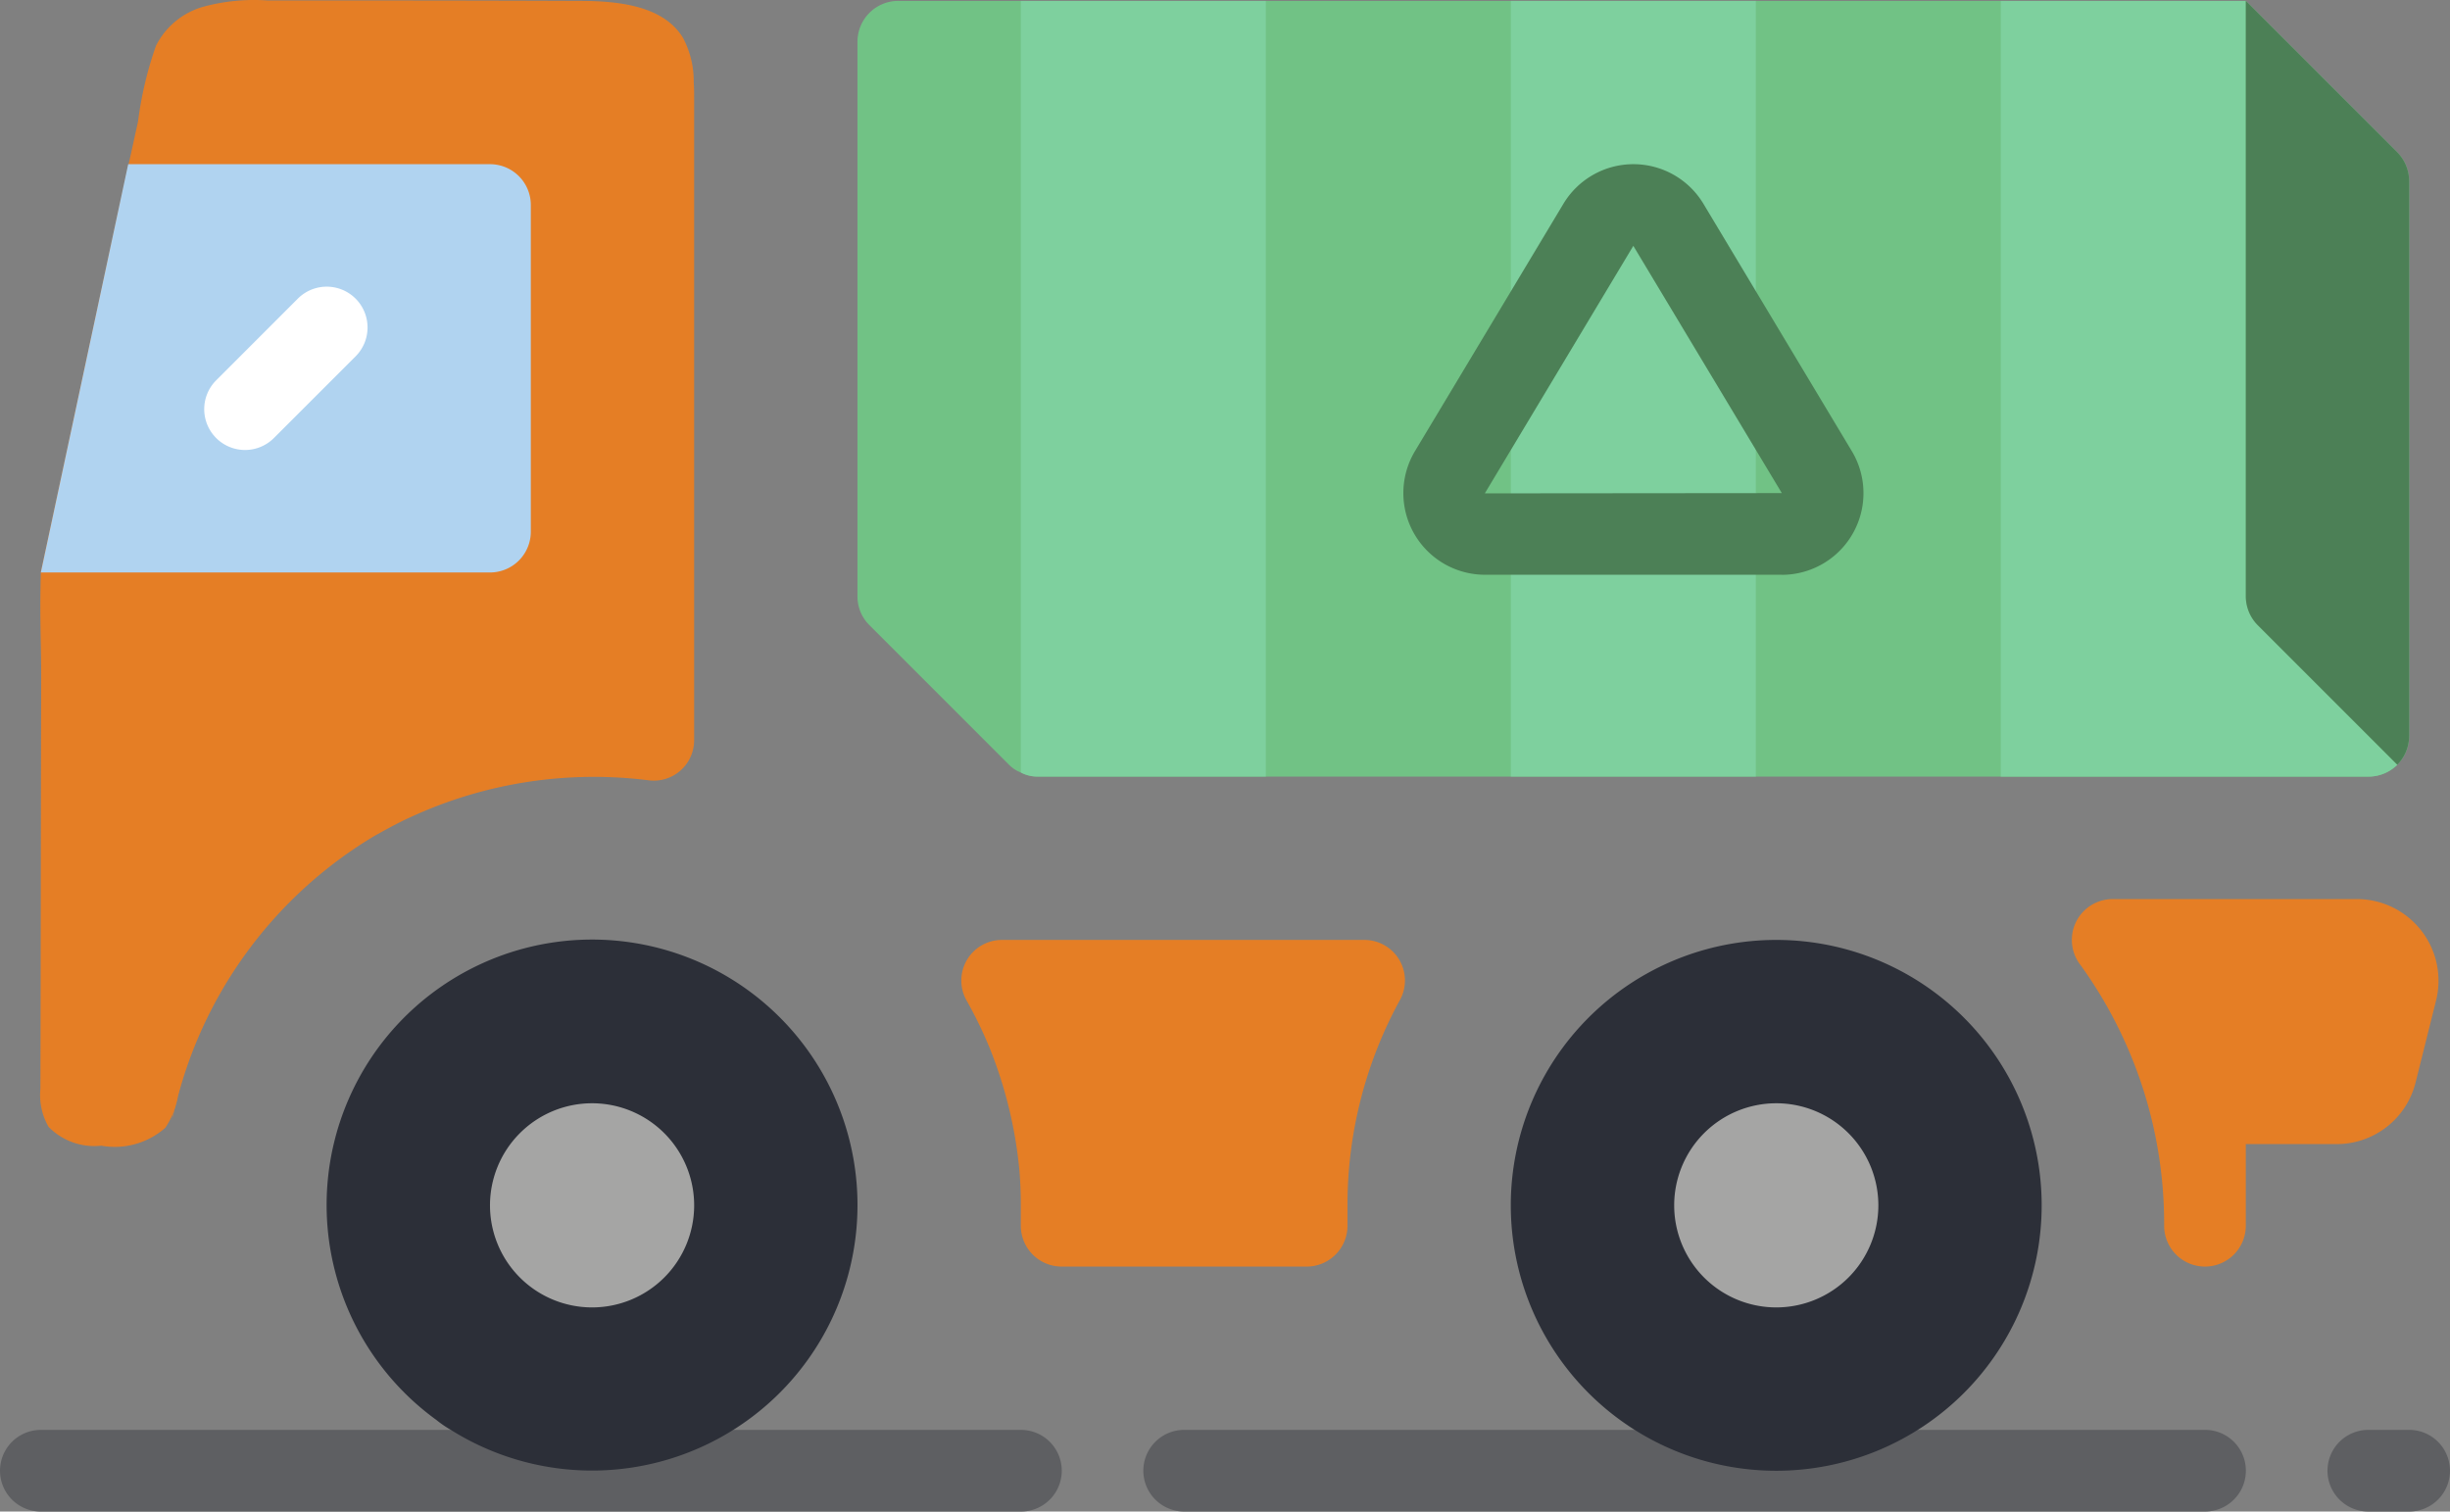 <svg xmlns="http://www.w3.org/2000/svg" viewBox="0 0 119.066 73.466">
  <rect x="0" y="0" width="119.066" height="73.466" fill="#808080" stroke="none"/>
  <defs>
    <style>
      .cls-1 {
        fill: #71c285;
      }

      .cls-2 {
        fill: #5e5f62;
      }

      .cls-3 {
        fill: #7ed09e;
      }

      .cls-4 {
        fill: #e57e25;
      }

      .cls-5 {
        fill: #2c2f38;
      }

      .cls-6 {
        fill: #b0d3f0;
      }

      .cls-7 {
        fill: #4c8056;
      }

      .cls-8 {
        fill: #a5a5a4;
      }

      .cls-9 {
        fill: #fff;
      }
    </style>
  </defs>
  <g id="trash" transform="translate(0 -0.001)">
    <path id="Path_406" data-name="Path 406" class="cls-1" d="M254.607,8.934V35.9a1.965,1.965,0,0,1-1.984,1.985H187.95a1.7,1.7,0,0,1-.814-.2,1.606,1.606,0,0,1-.575-.377l-6.787-6.787a1.954,1.954,0,0,1-.576-1.389V2.168A1.984,1.984,0,0,1,181.184.184H246.67l7.363,7.362a2,2,0,0,1,.536,1.012,2.191,2.191,0,0,1,.039.377Zm0,0" transform="translate(-137.526 -0.14)"/>
    <g id="Group_192" data-name="Group 192" transform="translate(0 69.498)">
      <path id="Path_407" data-name="Path 407" class="cls-2" d="M51.6,300.833a1.984,1.984,0,0,1-1.985,1.984H1.985a1.984,1.984,0,1,1,0-3.969H49.61A1.985,1.985,0,0,1,51.6,300.833Zm0,0" transform="translate(0 -298.848)"/>
      <path id="Path_408" data-name="Path 408" class="cls-2" d="M290.529,302.816H240.918a1.984,1.984,0,0,1,0-3.969h49.612a1.984,1.984,0,0,1,0,3.969Zm0,0" transform="translate(-183.369 -298.848)"/>
      <path id="Path_409" data-name="Path 409" class="cls-2" d="M490.367,302.816h-1.984a1.984,1.984,0,1,1,0-3.969h1.984a1.984,1.984,0,1,1,0,3.969Zm0,0" transform="translate(-373.286 -298.848)"/>
    </g>
    <path id="Path_410" data-name="Path 410" class="cls-3" d="M225.239.184v37.7H214.146a1.7,1.7,0,0,1-.814-.2V.184Zm0,0" transform="translate(-163.722 -0.14)"/>
    <path id="Path_411" data-name="Path 411" class="cls-3" d="M437.4,37.312a2.013,2.013,0,0,1-1.409.576h-17.86V.184h11.906V29.136a2,2,0,0,0,.576,1.389Zm0,0" transform="translate(-320.896 -0.14)"/>
    <path id="Path_412" data-name="Path 412" class="cls-3" d="M315.734.184H327.64v37.7H315.734Zm0,0" transform="translate(-242.31 -0.14)"/>
    <path id="Path_413" data-name="Path 413" class="cls-4" d="M11.971,11.255l.714-3.274c.159-.695.3-1.37.457-2.064a17.815,17.815,0,0,1,.873-3.691A3.7,3.7,0,0,1,16.277.34,9.412,9.412,0,0,1,19.433.023c5.04,0,10.061,0,15.1.02,1.885,0,4.128.2,5.1,1.806a4.514,4.514,0,0,1,.516,2.163c.02.258.02.5.02.754V35.981a1.962,1.962,0,0,1-2.223,1.944A21.247,21.247,0,0,0,26.4,39.711c-.615.278-1.23.616-1.825.953a21.066,21.066,0,0,0-9.486,12.6,4.093,4.093,0,0,1-.616,1.548,3.719,3.719,0,0,1-3.115.873,3.11,3.11,0,0,1-2.56-.913,3.089,3.089,0,0,1-.4-1.846c.02-6.648.02-13.315.039-19.983,0-1.706-.079-2.8-.019-5.12Zm0,0" transform="translate(-6.435 0)"/>
    <path id="Path_414" data-name="Path 414" class="cls-5" d="M94.06,209.3a12.9,12.9,0,0,1-19.765,10.914,5.243,5.243,0,0,1-.694-.476A12.9,12.9,0,1,1,94.06,209.3Zm0,0" transform="translate(-52.387 -150.718)"/>
    <path id="Path_415" data-name="Path 415" class="cls-5" d="M341.532,209.348a12.9,12.9,0,1,1-12.9-12.9A12.9,12.9,0,0,1,341.532,209.348Zm0,0" transform="translate(-242.31 -150.764)"/>
    <path id="Path_416" data-name="Path 416" class="cls-6" d="M12.781,34.316H30.363A1.984,1.984,0,0,1,32.348,36.3V52.176a1.984,1.984,0,0,1-1.985,1.984H8.535Zm0,0" transform="translate(-6.551 -26.335)"/>
    <path id="Path_417" data-name="Path 417" class="cls-4" d="M219.667,209.347v.993a1.984,1.984,0,0,1-1.985,1.984H205.776a1.984,1.984,0,0,1-1.985-1.984v-.993c0-.6-.023-1.205-.079-1.806a21.26,21.26,0,0,0-1.423-5.81,20.613,20.613,0,0,0-1.145-2.359,1.972,1.972,0,0,1,1.741-2.923h17.594a1.97,1.97,0,0,1,1.742,2.909,20.715,20.715,0,0,0-2.554,9.99Zm0,0" transform="translate(-154.181 -150.764)"/>
    <path id="Path_418" data-name="Path 418" class="cls-4" d="M439.45,205.774a1.984,1.984,0,0,1-1.985-1.984,21.469,21.469,0,0,0-4.056-12.659,1.985,1.985,0,0,1,1.556-3.218h11.866a3.969,3.969,0,0,1,3.848,4.934l-.992,3.969a3.947,3.947,0,0,1-3.848,3.005h-4.406v3.969a1.984,1.984,0,0,1-1.984,1.984Zm0,0" transform="translate(-332.291 -144.214)"/>
    <path id="Path_419" data-name="Path 419" class="cls-7" d="M477.27,8.934V35.9a2.012,2.012,0,0,1-.575,1.409l-6.787-6.787a2,2,0,0,1-.576-1.389V.184l7.363,7.362a2,2,0,0,1,.536,1.012,2.191,2.191,0,0,1,.039.377Zm0,0" transform="translate(-360.189 -0.14)"/>
    <path id="Path_420" data-name="Path 420" class="cls-8" d="M112.321,235.543a4.961,4.961,0,1,1-4.961-4.961A4.961,4.961,0,0,1,112.321,235.543Zm0,0" transform="translate(-78.586 -176.959)"/>
    <path id="Path_421" data-name="Path 421" class="cls-8" d="M359.79,235.543a4.961,4.961,0,1,1-4.962-4.961A4.962,4.962,0,0,1,359.79,235.543Zm0,0" transform="translate(-268.505 -176.959)"/>
    <path id="Path_422" data-name="Path 422" class="cls-9" d="M44.651,67.934a1.984,1.984,0,0,1-1.4-3.387l3.969-3.97a1.984,1.984,0,0,1,2.806,2.806l-3.969,3.969a1.988,1.988,0,0,1-1.4.582Zm0,0" transform="translate(-32.745 -46.062)"/>
    <path id="Path_423" data-name="Path 423" class="cls-7" d="M311.648,54.271H297.225a3.969,3.969,0,0,1-3.4-6.01l7.212-12.018a3.969,3.969,0,0,1,6.807,0l7.211,12.02a3.969,3.969,0,0,1-3.4,6.011Zm-7.212-15.986-7.211,12.02v.01l14.428-.013Zm0,0" transform="translate(-225.059 -26.335)"/>
    <path id="Path_424" data-name="Path 424" class="cls-4" d="M35.86,233.738c0,.04,0,.06-.02.08" transform="translate(-27.506 -179.381)"/>
    <path id="Path_425" data-name="Path 425" class="cls-4" d="M35.926,227.257c.159-.655.317-1.329.536-1.964-.179.575-.338,1.151-.457,1.726A1.077,1.077,0,0,1,35.926,227.257Zm0,0" transform="translate(-27.571 -172.9)"/>
  </g>
</svg>
